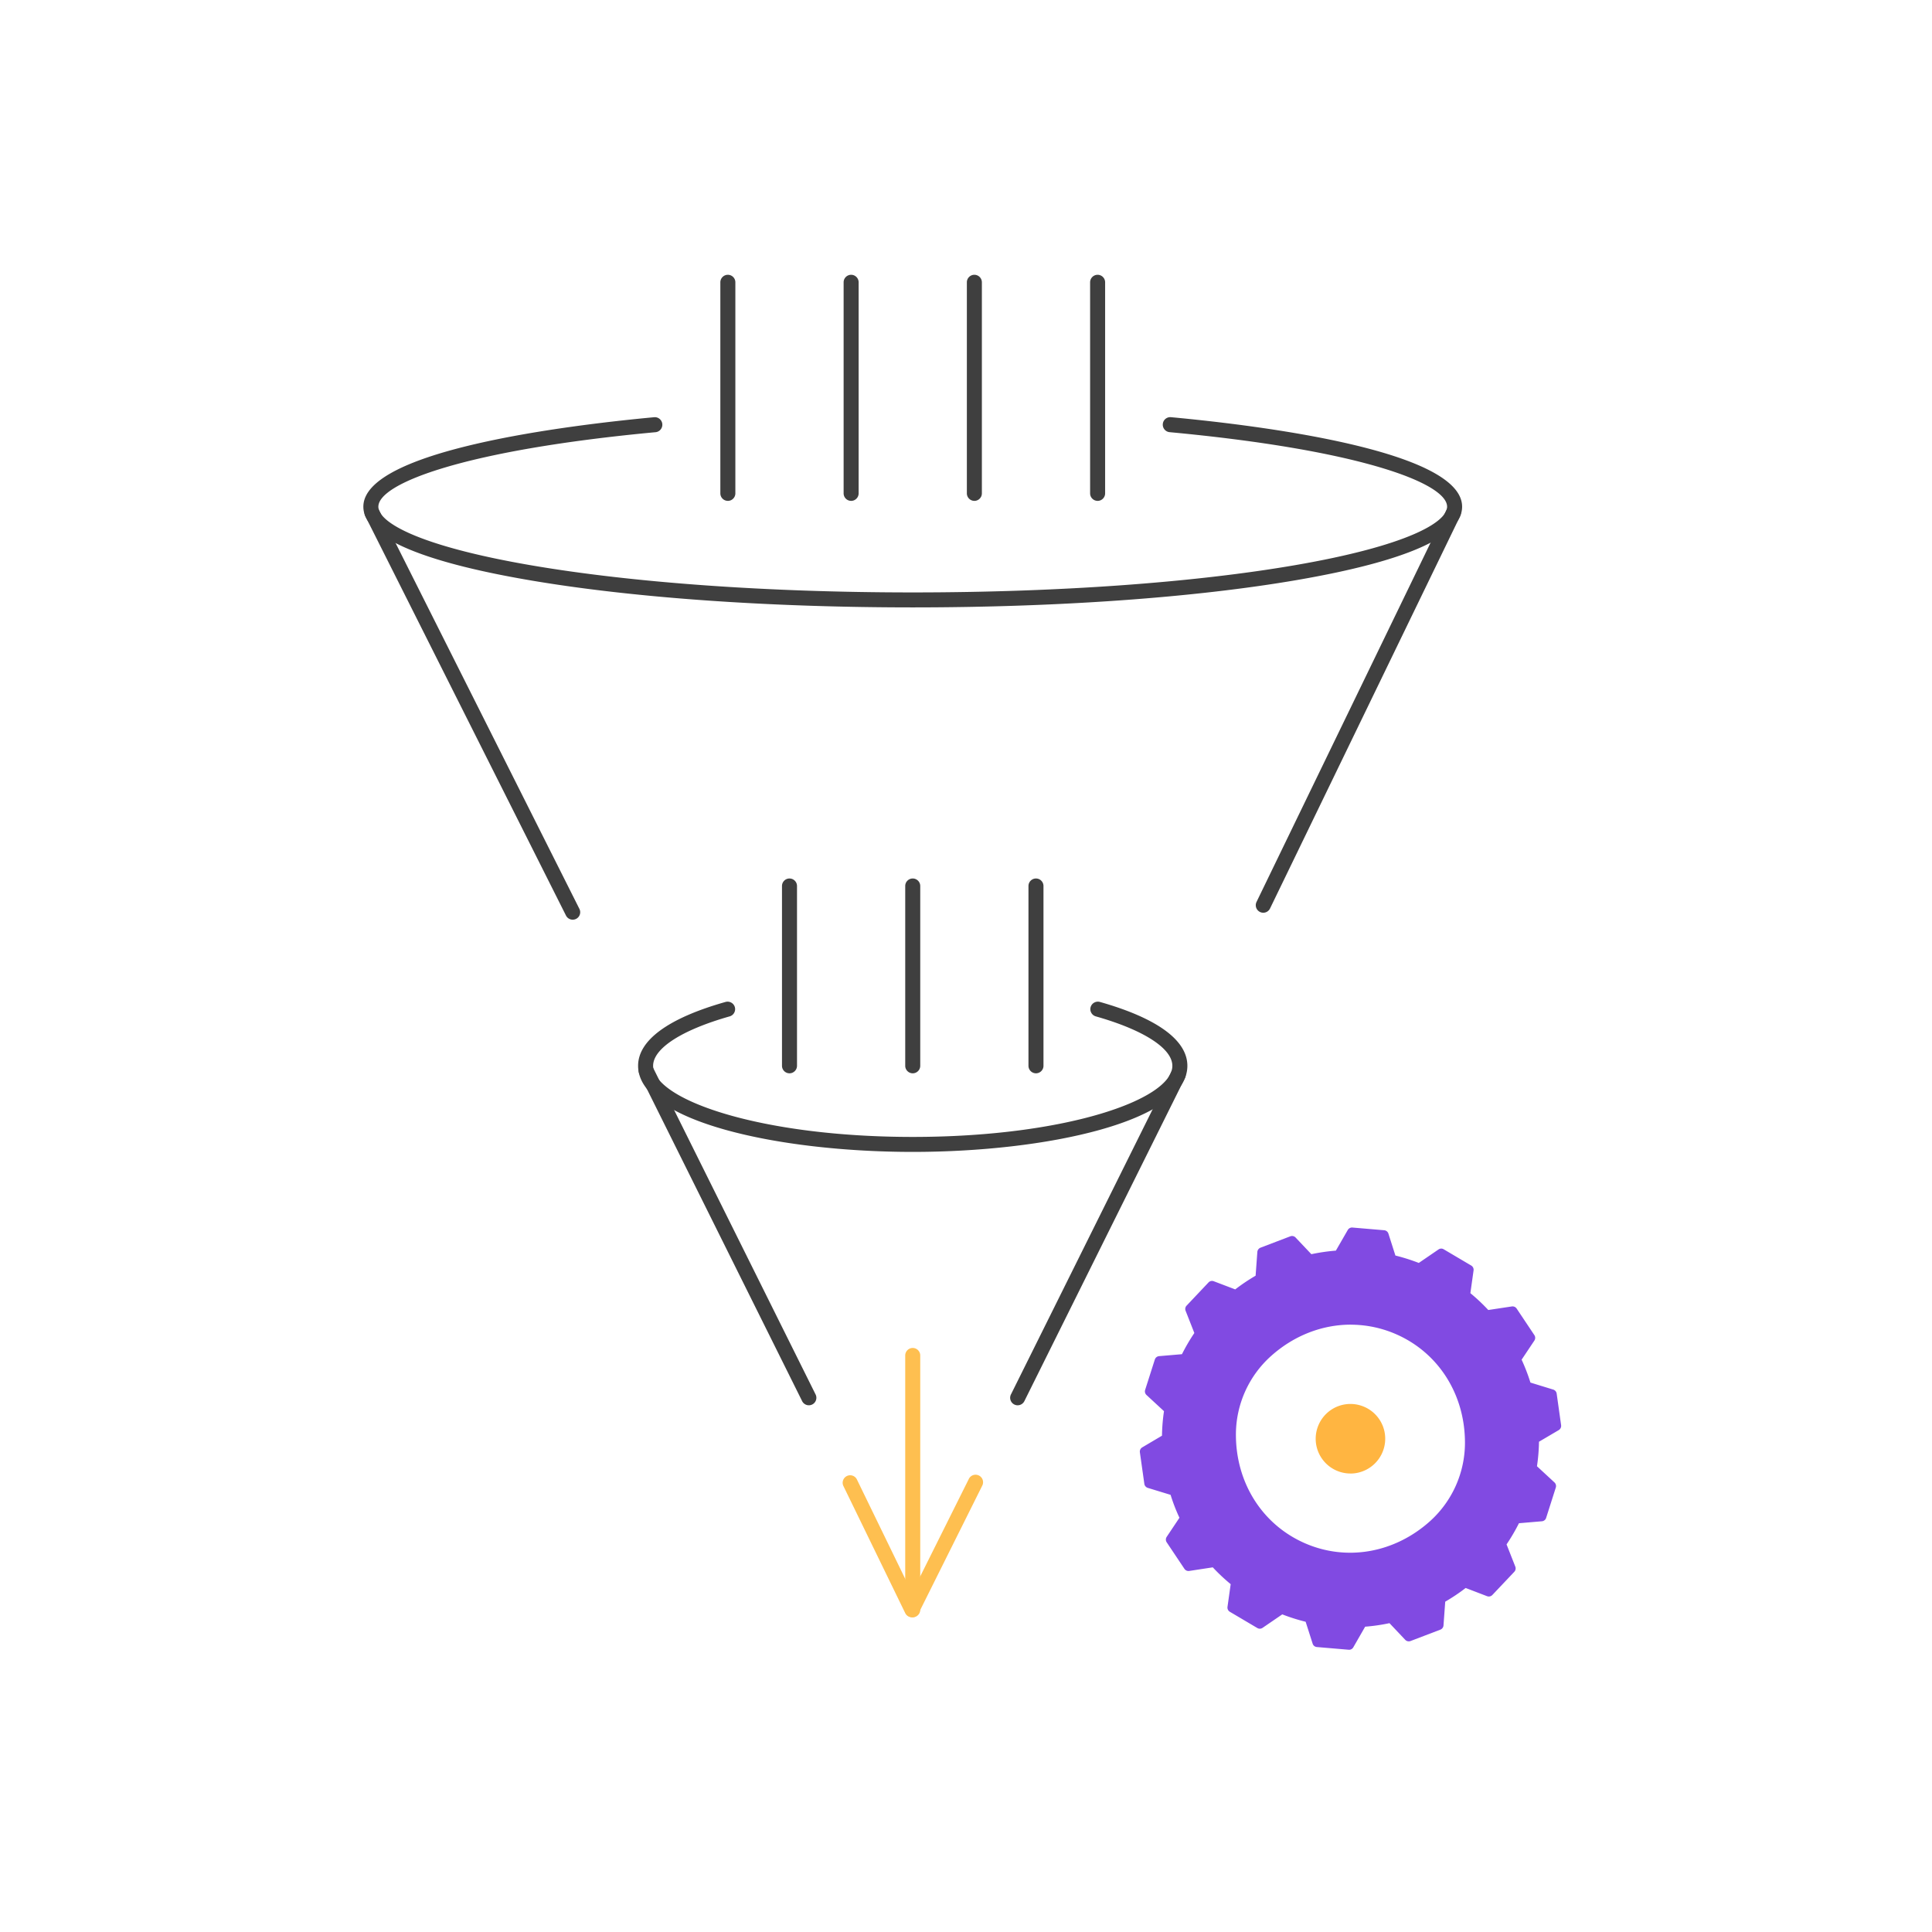 <svg width="193" height="193" fill="none" xmlns="http://www.w3.org/2000/svg"><path d="m155.079 139.077-2.318-.712a.205.205 0 0 1-.135-.135 17.842 17.842 0 0 0-.896-2.329.205.205 0 0 1 .015-.202l1.298-1.943a.216.216 0 0 0 0-.232l-1.77-2.652a.212.212 0 0 0-.207-.09l-2.392.364a.213.213 0 0 1-.184-.064 18.105 18.105 0 0 0-1.819-1.71.211.211 0 0 1-.075-.187l.327-2.31a.211.211 0 0 0-.102-.21l-2.741-1.62a.212.212 0 0 0-.225.007l-2.002 1.369a.218.218 0 0 1-.192.023 18.6 18.6 0 0 0-2.377-.754.209.209 0 0 1-.15-.139l-.709-2.224a.215.215 0 0 0-.18-.146l-3.176-.27a.21.21 0 0 0-.199.105l-1.207 2.096a.2.2 0 0 1-.165.102c-.829.063-1.662.183-2.49.36a.212.212 0 0 1-.195-.06l-1.605-1.695a.21.21 0 0 0-.225-.053l-2.978 1.136a.215.215 0 0 0-.135.18l-.176 2.415a.21.21 0 0 1-.101.165c-.728.42-1.422.889-2.074 1.395a.199.199 0 0 1-.199.03l-2.179-.828a.203.203 0 0 0-.225.052l-2.19 2.314a.21.21 0 0 0-.041.221l.889 2.254a.193.193 0 0 1-.023.191c-.468.69-.888 1.41-1.26 2.153a.201.201 0 0 1-.168.112l-2.329.199a.208.208 0 0 0-.18.146l-.968 3.034a.211.211 0 0 0 .057.217l1.777 1.643a.209.209 0 0 1 .064.184 17.813 17.813 0 0 0-.199 2.49.204.204 0 0 1-.101.176l-2.01 1.185a.21.21 0 0 0-.101.21l.446 3.154a.204.204 0 0 0 .146.168l2.318.709a.205.205 0 0 1 .135.135 18.562 18.562 0 0 0 .9 2.325.207.207 0 0 1-.015.203l-1.298 1.942a.218.218 0 0 0 0 .233l1.77 2.647a.21.21 0 0 0 .206.09l2.393-.364a.214.214 0 0 1 .184.064c.57.611 1.177 1.185 1.822 1.71a.21.21 0 0 1 .075.188l-.326 2.31a.211.211 0 0 0 .101.21l2.745 1.62a.212.212 0 0 0 .225-.008l2.003-1.369a.215.215 0 0 1 .191-.022 17.97 17.97 0 0 0 2.377.75.205.205 0 0 1 .15.139l.709 2.223a.206.206 0 0 0 .18.143l3.176.27a.21.21 0 0 0 .199-.105l1.208-2.096a.197.197 0 0 1 .165-.102c.825-.063 1.65-.18 2.471-.36a.213.213 0 0 1 .195.06l1.605 1.695a.21.21 0 0 0 .225.053l2.977-1.136a.213.213 0 0 0 .135-.18l.177-2.415a.208.208 0 0 1 .101-.165c.727-.42 1.421-.889 2.074-1.395a.197.197 0 0 1 .198-.03l2.179.832c.079.03.169.011.225-.052l2.19-2.314a.21.21 0 0 0 .041-.221l-.888-2.254a.203.203 0 0 1 .022-.191c.469-.69.889-1.41 1.26-2.153a.2.2 0 0 1 .169-.112l2.329-.199a.213.213 0 0 0 .18-.143l.967-3.033a.214.214 0 0 0-.056-.218l-1.778-1.642a.21.21 0 0 1-.063-.184c.123-.821.191-1.654.206-2.49 0-.071.037-.139.101-.176l2.006-1.185a.211.211 0 0 0 .102-.21l-.443-3.154a.205.205 0 0 0-.146-.169v.011Zm-12.045 13.099c-7.901 7.084-19.864 1.736-19.853-8.876 0-3.064 1.317-5.996 3.597-8.04 7.901-7.084 19.86-1.736 19.852 8.876a10.82 10.82 0 0 1-3.596 8.04Z" fill="#814AE2"/><path d="M134.765 164.803h-.041l-3.173-.27a.483.483 0 0 1-.423-.338l-.698-2.186a19.06 19.06 0 0 1-2.336-.739l-1.969 1.347a.487.487 0 0 1-.525.015l-2.741-1.62a.488.488 0 0 1-.236-.492l.318-2.268a18.86 18.86 0 0 1-1.788-1.68l-2.355.36a.488.488 0 0 1-.48-.214l-1.77-2.648a.492.492 0 0 1 0-.543l1.275-1.909a17.655 17.655 0 0 1-.885-2.288l-2.28-.697a.497.497 0 0 1-.342-.401l-.446-3.154a.492.492 0 0 1 .236-.491l1.973-1.167c.011-.825.079-1.646.199-2.448l-1.748-1.617a.492.492 0 0 1-.135-.506l.968-3.034a.493.493 0 0 1 .423-.341l2.288-.195c.364-.727.78-1.44 1.237-2.115l-.873-2.22a.487.487 0 0 1 .097-.514l2.19-2.317a.481.481 0 0 1 .529-.12l2.141.814a18.902 18.902 0 0 1 2.036-1.369l.173-2.374a.502.502 0 0 1 .315-.424l2.977-1.136a.49.49 0 0 1 .529.12l1.575 1.665a19.189 19.189 0 0 1 2.449-.356l1.189-2.063a.493.493 0 0 1 .465-.243l3.172.27c.199.018.364.15.424.341l.697 2.186a19.25 19.25 0 0 1 2.337.739l1.968-1.346a.475.475 0 0 1 .525-.015l2.742 1.62a.49.49 0 0 1 .236.491l-.319 2.269c.623.513 1.226 1.08 1.789 1.683l2.355-.356a.495.495 0 0 1 .48.214l1.77 2.651a.493.493 0 0 1 0 .544l-1.275 1.909c.184.397.349.791.495 1.177.139.356.266.731.386 1.11l2.28.701c.18.057.315.214.341.402l.443 3.153a.495.495 0 0 1-.236.492l-1.973 1.162a18.664 18.664 0 0 1-.202 2.449l1.747 1.616a.495.495 0 0 1 .135.51l-.967 3.034a.483.483 0 0 1-.428.337l-2.287.195c-.364.724-.78 1.437-1.238 2.115l.874 2.22a.498.498 0 0 1-.101.518l-2.19 2.314a.489.489 0 0 1-.533.12l-2.137-.818c-.645.499-1.332.956-2.04 1.369l-.173 2.374a.491.491 0 0 1-.315.42l-2.977 1.136a.488.488 0 0 1-.529-.12l-1.575-1.665a18.52 18.52 0 0 1-2.43.352l-1.185 2.063a.484.484 0 0 1-.424.244v-.004Zm-3.12-.825 3.079.259 1.185-2.059a.486.486 0 0 1 .386-.244 18.923 18.923 0 0 0 2.434-.352.492.492 0 0 1 .457.142l1.572 1.661 2.887-1.102.173-2.37a.482.482 0 0 1 .243-.386 18.51 18.51 0 0 0 2.044-1.373.487.487 0 0 1 .473-.071l2.133.814 2.123-2.247-.874-2.212a.49.49 0 0 1 .049-.454c.461-.679.877-1.391 1.241-2.119a.493.493 0 0 1 .394-.27l2.28-.191.941-2.944-1.744-1.612a.477.477 0 0 1-.15-.431c.124-.814.192-1.639.203-2.453 0-.172.094-.326.24-.412l1.965-1.159-.431-3.06-2.273-.698a.49.49 0 0 1-.322-.322c-.12-.383-.248-.758-.387-1.114-.146-.382-.315-.78-.498-1.177a.482.482 0 0 1 .037-.477l1.271-1.901-1.717-2.572-2.348.356a.503.503 0 0 1-.431-.15 18.443 18.443 0 0 0-1.792-1.684.48.48 0 0 1-.173-.446l.319-2.261-2.663-1.572-1.965 1.343a.494.494 0 0 1-.453.052c-.765-.3-1.553-.547-2.344-.742a.494.494 0 0 1-.349-.326l-.694-2.179-3.078-.263-1.185 2.055a.486.486 0 0 1-.387.244c-.825.064-1.65.184-2.452.356a.495.495 0 0 1-.458-.142l-1.571-1.658-2.887 1.103-.173 2.37a.486.486 0 0 1-.244.386c-.712.413-1.398.874-2.04 1.373a.487.487 0 0 1-.472.071l-2.134-.814-2.122 2.246.873 2.213a.49.49 0 0 1-.048.454 18.402 18.402 0 0 0-1.242 2.118.485.485 0 0 1-.393.27l-2.28.195-.938 2.944 1.744 1.613c.12.108.176.27.15.431-.12.802-.188 1.627-.199 2.452a.48.48 0 0 1-.24.413l-1.965 1.162.431 3.06 2.273.698a.493.493 0 0 1 .322.322c.117.375.248.75.383 1.107.15.39.319.791.502 1.185a.48.48 0 0 1-.037.476l-1.271 1.901 1.717 2.573 2.348-.36a.478.478 0 0 1 .431.15c.562.603 1.166 1.17 1.792 1.683a.485.485 0 0 1 .173.447l-.319 2.261 2.663 1.571 1.961-1.342a.489.489 0 0 1 .454-.053c.765.3 1.552.548 2.343.739a.492.492 0 0 1 .349.326l.694 2.179h.011Zm3.229-8.306a11.83 11.83 0 0 1-4.853-1.043c-4.398-1.969-7.128-6.311-7.125-11.332 0-3.143 1.347-6.15 3.69-8.25 3.739-3.353 8.798-4.212 13.197-2.247 4.398 1.969 7.128 6.308 7.125 11.333 0 3.142-1.347 6.15-3.69 8.25-2.412 2.16-5.367 3.285-8.344 3.285v.004Zm.06-23.344c-2.843 0-5.666 1.076-7.969 3.142a10.537 10.537 0 0 0-3.502 7.83c-.004 4.797 2.598 8.94 6.791 10.819 4.192 1.879 9.019 1.05 12.589-2.149a10.549 10.549 0 0 0 3.502-7.833c.004-4.797-2.599-8.94-6.791-10.815a11.314 11.314 0 0 0-4.62-.99v-.004Z" fill="#814AE2"/><path d="M134.908 146.917a3.195 3.195 0 1 0 0-6.39 3.195 3.195 0 0 0 0 6.39Z" fill="#FFB541"/><path d="M134.904 147.198a3.477 3.477 0 0 1-3.244-2.235 3.481 3.481 0 0 1 2.006-4.485 3.478 3.478 0 0 1 4.485 2.007 3.48 3.48 0 0 1-3.247 4.717v-.004Zm0-6.39a2.916 2.916 0 0 0-1.185 5.573c.709.319 1.5.341 2.227.064a2.917 2.917 0 0 0 1.68-3.762 2.917 2.917 0 0 0-2.722-1.871v-.004Z" fill="#FFB541"/><path d="M57.211 91.873a.75.75 0 0 1-.67-.412l-20.048-39.9a.745.745 0 0 1 .333-1.005.748.748 0 0 1 1.005.334l20.048 39.9a.745.745 0 0 1-.671 1.083h.003ZM126.196 91.179a.752.752 0 0 1-.675-1.076L144.515 50.9a.751.751 0 0 1 1.001-.349c.372.18.529.63.349 1.001l-18.994 39.203a.754.754 0 0 1-.675.424ZM80.803 140.383a.75.75 0 0 1-.672-.416l-16.263-32.7a.75.75 0 0 1 1.342-.668l16.264 32.7a.749.749 0 0 1-.671 1.084ZM101.66 140.384a.75.75 0 0 1-.671-1.083l16.024-32.247a.75.75 0 1 1 1.342.668l-16.024 32.246a.751.751 0 0 1-.671.416Z" fill="#3F3F3F"/><path d="M91.1 161.564a.75.75 0 0 1-.671-.42L84.24 148.42a.75.75 0 0 1 1.347-.656l5.52 11.355 5.666-11.359a.75.75 0 1 1 1.342.668l-6.345 12.724a.75.75 0 0 1-.671.416v-.004Z" fill="#FEBF50"/><path d="M72.71 50.035a.752.752 0 0 1-.75-.75V28.2c0-.412.338-.75.75-.75.413 0 .75.338.75.75v21.086c0 .413-.337.75-.75.75ZM85.025 50.035a.752.752 0 0 1-.75-.75V28.2c0-.412.337-.75.75-.75.412 0 .75.338.75.75v21.086c0 .413-.338.75-.75.75ZM97.336 50.035a.752.752 0 0 1-.75-.75V28.2c0-.412.338-.75.75-.75.413 0 .75.338.75.75v21.086c0 .413-.337.75-.75.75ZM109.648 50.035a.752.752 0 0 1-.75-.75V28.2c0-.412.337-.75.75-.75.412 0 .75.338.75.75v21.086c0 .413-.338.75-.75.75Z" fill="#3F3F3F"/><path d="M91.179 161.562a.752.752 0 0 1-.75-.75v-25.406c0-.412.337-.75.75-.75.412 0 .75.338.75.75v25.406c0 .413-.338.75-.75.75Z" fill="#FEBF50"/><path d="M78.868 107.22a.752.752 0 0 1-.75-.75V88.508c0-.413.337-.75.75-.75.412 0 .75.337.75.75v17.962c0 .413-.338.75-.75.75ZM91.179 107.22a.752.752 0 0 1-.75-.75V88.508c0-.413.337-.75.75-.75.412 0 .75.337.75.75v17.962c0 .413-.338.75-.75.75ZM103.49 107.22a.752.752 0 0 1-.75-.75V88.508c0-.413.338-.75.75-.75.413 0 .75.337.75.75v17.962c0 .413-.337.75-.75.75ZM91.179 60.677c-14.501 0-28.14-.971-38.404-2.738-10.935-1.882-16.477-4.346-16.477-7.323 0-5.625 20.336-8.127 29.08-8.94a.752.752 0 0 1 .139 1.496c-19.046 1.774-27.72 5.104-27.72 7.447 0 1.56 4.002 3.915 15.233 5.847 10.185 1.75 23.734 2.715 38.149 2.715s27.967-.964 38.149-2.715c11.231-1.932 15.232-4.287 15.232-5.847 0-2.343-8.674-5.673-27.72-7.447a.753.753 0 0 1-.679-.818.744.744 0 0 1 .818-.678c8.745.813 29.081 3.315 29.081 8.94 0 2.977-5.542 5.44-16.477 7.323-10.264 1.767-23.903 2.738-38.404 2.738Z" fill="#3F3F3F"/><path d="M91.179 115.071c-13.301 0-27.435-3.015-27.435-8.603 0-2.553 3.022-4.762 8.737-6.378.398-.11.814.12.927.517a.751.751 0 0 1-.518.926c-4.789 1.358-7.646 3.203-7.646 4.939 0 3.36 10.65 7.103 25.935 7.103 15.285 0 25.935-3.743 25.935-7.103 0-1.736-2.858-3.581-7.646-4.939a.751.751 0 0 1-.518-.926.755.755 0 0 1 .926-.517c5.715 1.62 8.738 3.825 8.738 6.378 0 5.588-14.138 8.603-27.435 8.603Z" fill="#3F3F3F"/></svg>
